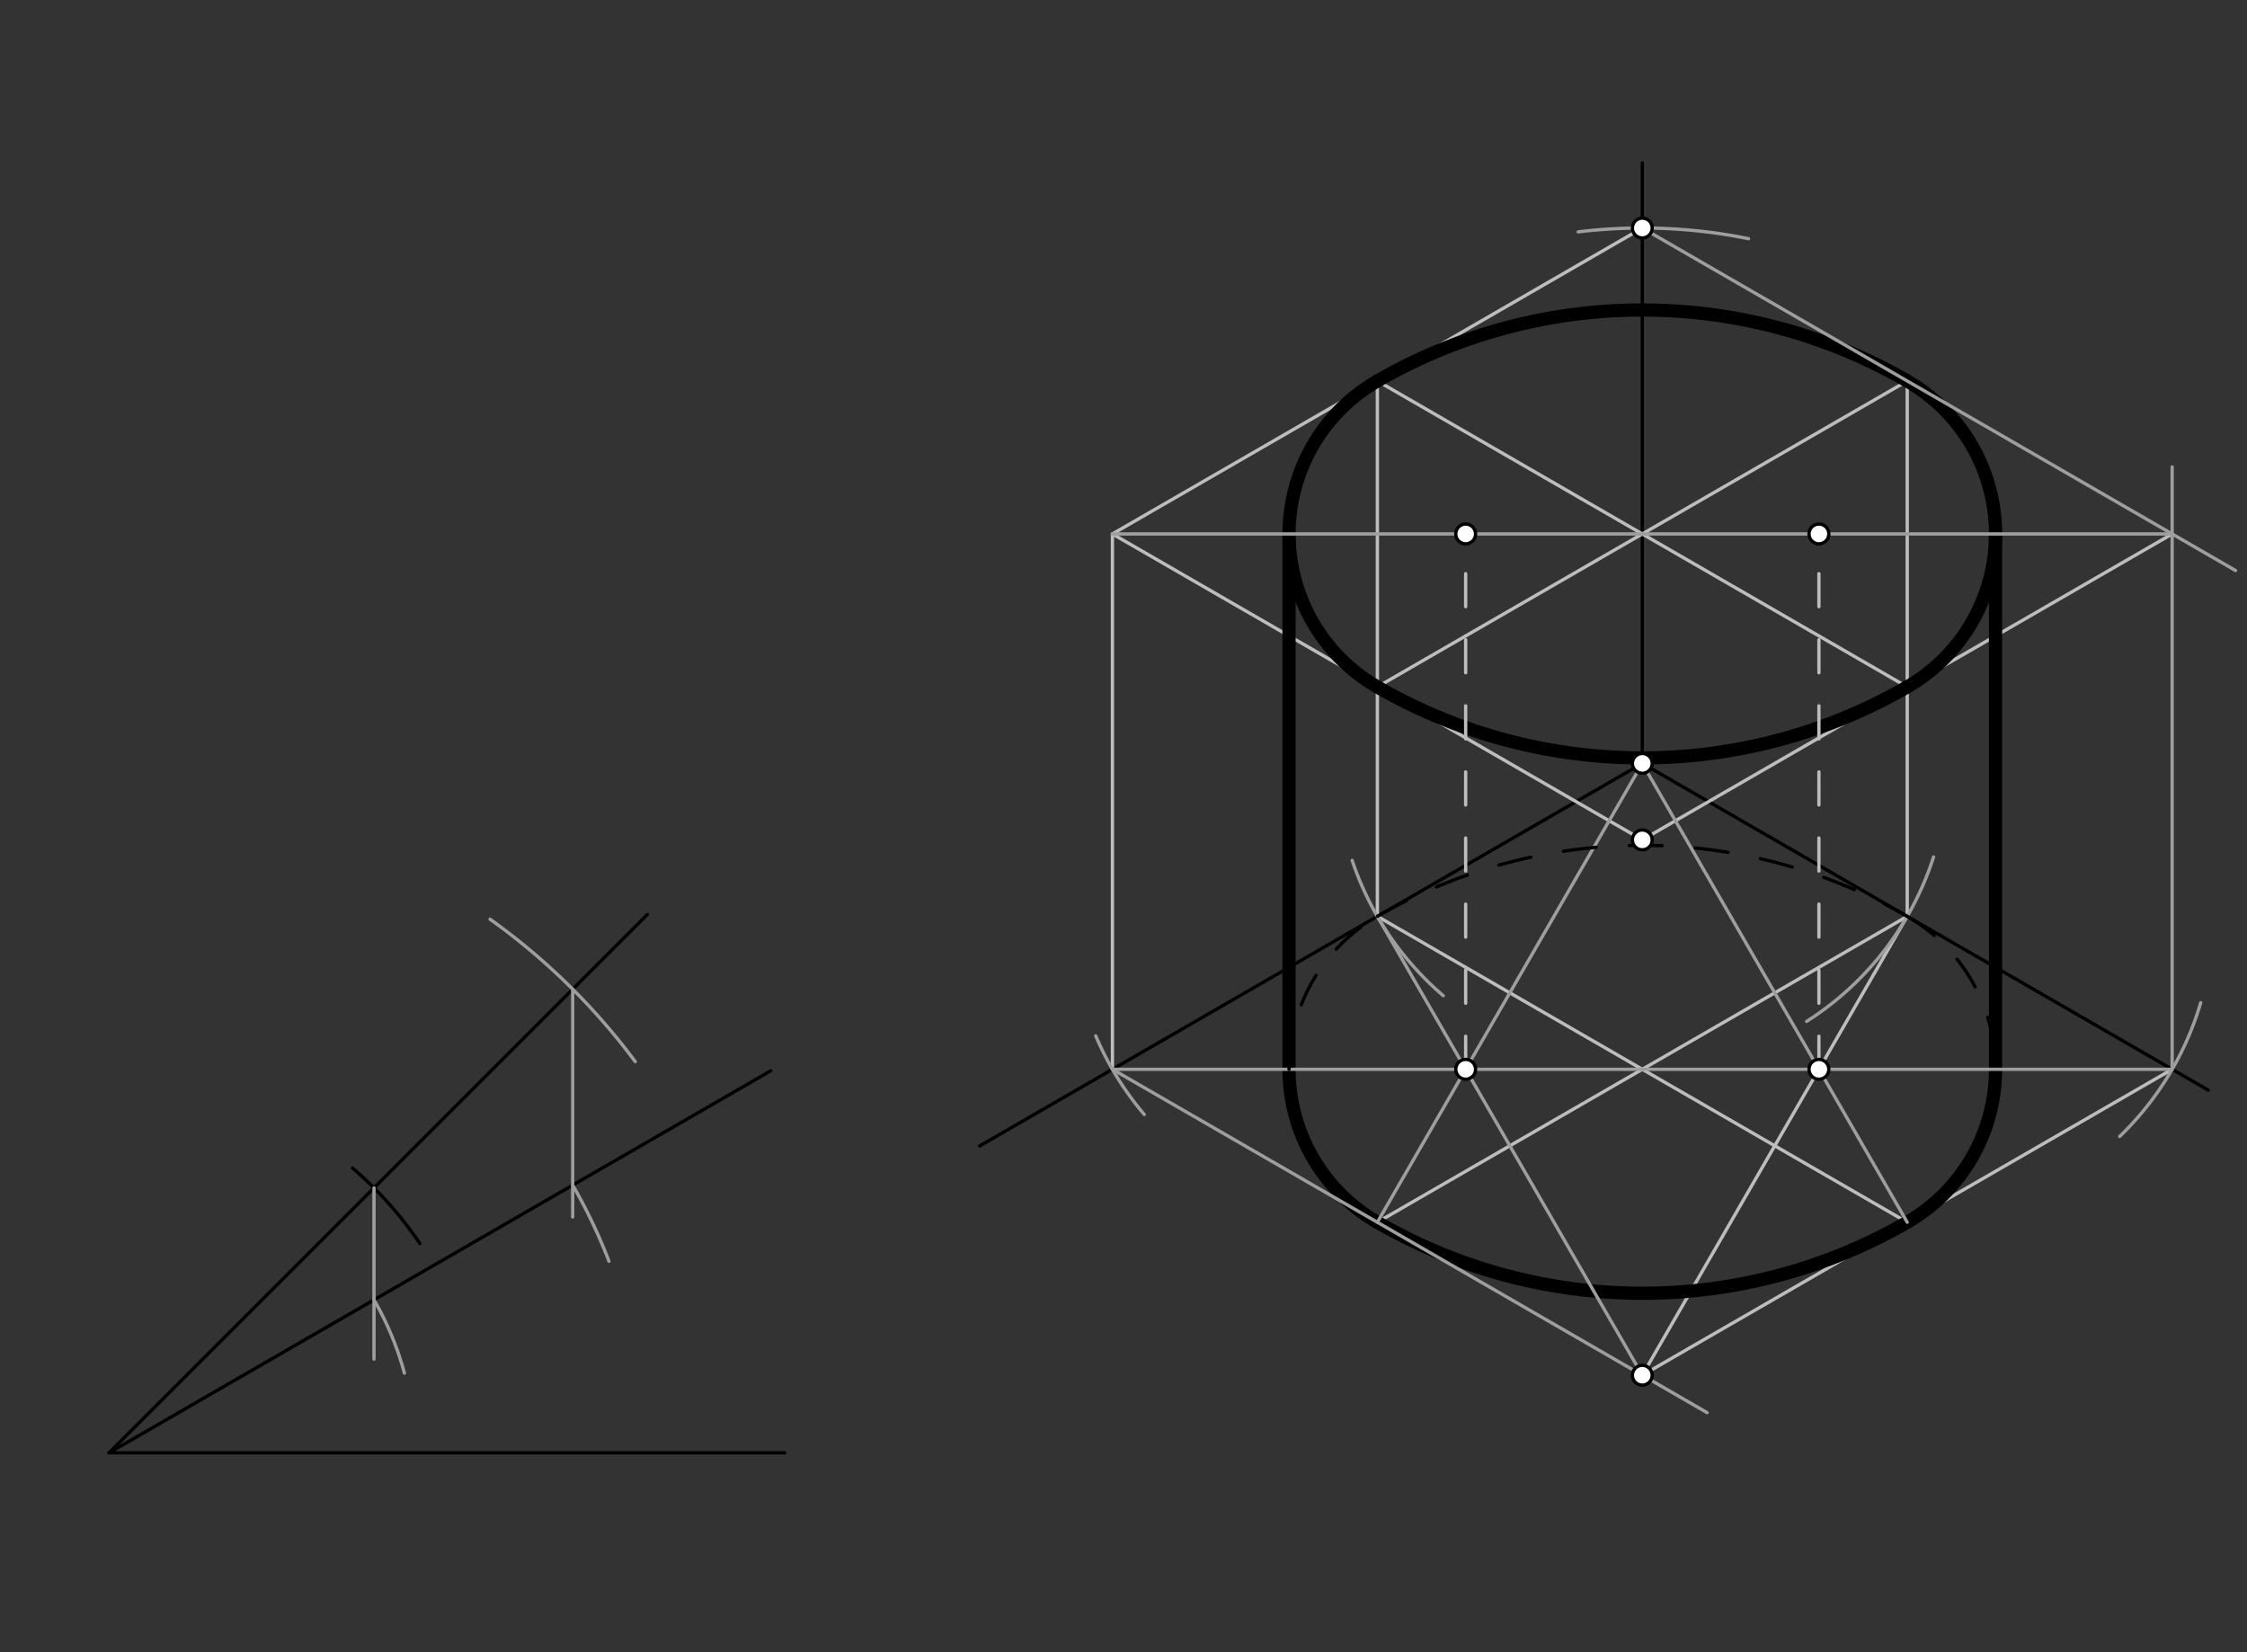 <svg xmlns="http://www.w3.org/2000/svg" class="svg--816" height="100%" preserveAspectRatio="xMidYMid meet" viewBox="0 0 680 500" width="100%"><rect x="0" y="0" width="680" height="500" fill="#333333" stroke="none"/><defs><marker id="marker-arrow" markerHeight="16" markerUnits="userSpaceOnUse" markerWidth="24" orient="auto-start-reverse" refX="24" refY="4" viewBox="0 0 24 8"><path d="M 0 0 L 24 4 L 0 8 z" stroke="inherit"></path></marker></defs><g class="aux-layer--949"><g class="element--733"><line stroke="#000000" stroke-dasharray="none" stroke-linecap="round" stroke-width="1" x1="33" x2="237.5" y1="439.656" y2="439.656"></line></g><g class="element--733"><line stroke="#000000" stroke-dasharray="none" stroke-linecap="round" stroke-width="1" x1="33" x2="233.234" y1="439.656" y2="324.051"></line></g><g class="element--733"><line stroke="#000000" stroke-dasharray="none" stroke-linecap="round" stroke-width="1" x1="33" x2="195.93" y1="439.656" y2="276.727"></line></g><g class="element--733"><line stroke="#000000" stroke-dasharray="none" stroke-linecap="round" stroke-width="1" x1="497" x2="296.445" y1="231.02" y2="346.81"></line></g><g class="element--733"><line stroke="#000000" stroke-dasharray="none" stroke-linecap="round" stroke-width="1" x1="497" x2="668.273" y1="231.02" y2="329.905"></line></g><g class="element--733"><line stroke="#000000" stroke-dasharray="none" stroke-linecap="round" stroke-width="1" x1="497" x2="497" y1="231.02" y2="49.297"></line></g><g class="element--733"><line stroke="#BDBDBD" stroke-dasharray="none" stroke-linecap="round" stroke-width="1" x1="577.176" x2="416.824" y1="277.31" y2="369.889"></line></g><g class="element--733"><line stroke="#BDBDBD" stroke-dasharray="none" stroke-linecap="round" stroke-width="1" x1="657.352" x2="496.483" y1="323.599" y2="416.477"></line></g><g class="element--733"><line stroke="#BDBDBD" stroke-dasharray="none" stroke-linecap="round" stroke-width="1" x1="416.824" x2="577.176" y1="277.31" y2="369.889"></line></g><g class="element--733"><line stroke="#BDBDBD" stroke-dasharray="none" stroke-linecap="round" stroke-width="1" x1="577.176" x2="497" y1="277.31" y2="416.179"></line></g><g class="element--733"><path d="M 416.824 369.889 A 160.352 160.352 0 0 0 577.176 369.889" fill="none" stroke="#000000" stroke-dasharray="none" stroke-linecap="round" stroke-width="4"></path></g><g class="element--733"><path d="M 416.824 369.889 A 53.451 53.451 0 0 1 390.098 323.599" fill="none" stroke="#000000" stroke-dasharray="none" stroke-linecap="round" stroke-width="4"></path></g><g class="element--733"><path d="M 577.176 369.889 A 53.451 53.451 0 0 0 603.902 323.599" fill="none" stroke="#000000" stroke-dasharray="none" stroke-linecap="round" stroke-width="4"></path></g><g class="element--733"><line stroke="#BDBDBD" stroke-dasharray="none" stroke-linecap="round" stroke-width="1" x1="336.648" x2="497" y1="161.585" y2="69.006"></line></g><g class="element--733"><line stroke="#BDBDBD" stroke-dasharray="none" stroke-linecap="round" stroke-width="1" x1="336.648" x2="336.648" y1="323.599" y2="161.585"></line></g><g class="element--733"><line stroke="#BDBDBD" stroke-dasharray="none" stroke-linecap="round" stroke-width="1" x1="657.352" x2="497" y1="161.585" y2="254.165"></line></g><g class="element--733"><line stroke="#BDBDBD" stroke-dasharray="none" stroke-linecap="round" stroke-width="1" x1="336.648" x2="497" y1="161.585" y2="254.165"></line></g><g class="element--733"><line stroke="#BDBDBD" stroke-dasharray="none" stroke-linecap="round" stroke-width="1" x1="416.824" x2="416.824" y1="277.31" y2="115.296"></line></g><g class="element--733"><line stroke="#BDBDBD" stroke-dasharray="none" stroke-linecap="round" stroke-width="1" x1="577.176" x2="577.176" y1="277.31" y2="115.295"></line></g><g class="element--733"><line stroke="#BDBDBD" stroke-dasharray="none" stroke-linecap="round" stroke-width="1" x1="416.824" x2="577.176" y1="115.296" y2="207.875"></line></g><g class="element--733"><line stroke="#BDBDBD" stroke-dasharray="none" stroke-linecap="round" stroke-width="1" x1="577.176" x2="416.824" y1="115.295" y2="207.875"></line></g><g class="element--733"><path d="M 416.824 115.296 A 160.352 160.352 0 0 1 577.176 115.295" fill="none" stroke="#000000" stroke-dasharray="none" stroke-linecap="round" stroke-width="4"></path></g><g class="element--733"><path d="M 416.824 207.875 A 160.352 160.352 0 0 0 577.176 207.875" fill="none" stroke="#000000" stroke-dasharray="none" stroke-linecap="round" stroke-width="4"></path></g><g class="element--733"><line stroke="#BDBDBD" stroke-dasharray="10" stroke-linecap="round" stroke-width="1" x1="443.549" x2="443.549" y1="323.599" y2="161.585"></line></g><g class="element--733"><path d="M 416.824 115.296 A 53.451 53.451 0 0 0 416.824 207.875" fill="none" stroke="#000000" stroke-dasharray="none" stroke-linecap="round" stroke-width="4"></path></g><g class="element--733"><line stroke="#BDBDBD" stroke-dasharray="10" stroke-linecap="round" stroke-width="1" x1="550.451" x2="550.451" y1="323.599" y2="161.585"></line></g><g class="element--733"><path d="M 577.176 115.295 A 53.451 53.451 0 0 1 577.176 207.875" fill="none" stroke="#000000" stroke-dasharray="none" stroke-linecap="round" stroke-width="4"></path></g><g class="element--733"><line stroke="#000000" stroke-dasharray="none" stroke-linecap="round" stroke-width="4" x1="603.902" x2="603.902" y1="323.599" y2="161.585"></line></g><g class="element--733"><line stroke="#000000" stroke-dasharray="none" stroke-linecap="round" stroke-width="4" x1="390.098" x2="390.098" y1="323.599" y2="161.585"></line></g></g><g class="main-layer--75a"><g class="element--733"><path d="M 106.667 353.462 A 113.386 113.386 0 0 1 127.045 376.317" fill="none" stroke="#000000" stroke-dasharray="none" stroke-linecap="round" stroke-width="1"></path></g><g class="element--733"><line stroke="#9E9E9E" stroke-dasharray="none" stroke-linecap="round" stroke-width="1" x1="113.176" x2="113.176" y1="359.48" y2="411.297"></line></g><g class="element--733"><path d="M 113.176 393.367 A 92.579 92.579 0 0 1 122.382 415.536" fill="none" stroke="#9E9E9E" stroke-dasharray="none" stroke-linecap="round" stroke-width="1"></path></g><g class="element--733"><path d="M 409.198 260.376 A 92.58 92.58 0 0 0 436.761 301.321" fill="none" stroke="#9E9E9E" stroke-dasharray="none" stroke-linecap="round" stroke-width="1"></path></g><g class="element--733"><path d="M 331.597 313.468 A 92.58 92.58 0 0 0 346.289 337.275" fill="none" stroke="#9E9E9E" stroke-dasharray="none" stroke-linecap="round" stroke-width="1"></path></g><g class="element--733"><line stroke="#9E9E9E" stroke-dasharray="none" stroke-linecap="round" stroke-width="1" x1="336.648" x2="516.609" y1="323.599" y2="427.5"></line></g><g class="element--733"><path d="M 585.145 259.329 A 92.58 92.58 0 0 1 546.735 309.106" fill="none" stroke="#9E9E9E" stroke-dasharray="none" stroke-linecap="round" stroke-width="1"></path></g><g class="element--733"><path d="M 665.991 303.444 A 92.58 92.58 0 0 1 641.475 343.918" fill="none" stroke="#9E9E9E" stroke-dasharray="none" stroke-linecap="round" stroke-width="1"></path></g><g class="element--733"><line stroke="#9E9E9E" stroke-dasharray="none" stroke-linecap="round" stroke-width="1" x1="336.648" x2="657.352" y1="323.599" y2="323.599"></line></g><g class="element--733"><line stroke="#9E9E9E" stroke-dasharray="none" stroke-linecap="round" stroke-width="1" x1="497" x2="416.824" y1="416.179" y2="277.31"></line></g><g class="element--733"><line stroke="#9E9E9E" stroke-dasharray="none" stroke-linecap="round" stroke-width="1" x1="497" x2="416.824" y1="231.02" y2="369.889"></line></g><g class="element--733"><line stroke="#9E9E9E" stroke-dasharray="none" stroke-linecap="round" stroke-width="1" x1="497" x2="577.176" y1="231.02" y2="369.889"></line></g><g class="element--733"><path d="M 416.824 277.31 A 160.352 160.352 0 0 1 577.176 277.31" fill="none" stroke="#000000" stroke-dasharray="10" stroke-linecap="round" stroke-width="1"></path></g><g class="element--733"><path d="M 577.176 277.31 A 53.451 53.451 0 0 1 603.902 323.599" fill="none" stroke="#000000" stroke-dasharray="10" stroke-linecap="round" stroke-width="1"></path></g><g class="element--733"><path d="M 390.098 323.599 A 53.451 53.451 0 0 1 416.824 277.31" fill="none" stroke="#000000" stroke-dasharray="10" stroke-linecap="round" stroke-width="1"></path></g><g class="element--733"><path d="M 192.248 321.281 A 198.425 198.425 0 0 0 148.305 278.172" fill="none" stroke="#9E9E9E" stroke-dasharray="none" stroke-linecap="round" stroke-width="1"></path></g><g class="element--733"><line stroke="#9E9E9E" stroke-dasharray="none" stroke-linecap="round" stroke-width="1" x1="173.308" x2="173.308" y1="299.348" y2="368.297"></line></g><g class="element--733"><path d="M 173.308 358.65 A 162.013 162.013 0 0 1 184.284 381.679" fill="none" stroke="#9E9E9E" stroke-dasharray="none" stroke-linecap="round" stroke-width="1"></path></g><g class="element--733"><path d="M 477.605 70.171 A 162.014 162.014 0 0 1 529.159 72.23" fill="none" stroke="#9E9E9E" stroke-dasharray="none" stroke-linecap="round" stroke-width="1"></path></g><g class="element--733"><line stroke="#9E9E9E" stroke-dasharray="none" stroke-linecap="round" stroke-width="1" x1="497" x2="676.521" y1="69.006" y2="172.652"></line></g><g class="element--733"><line stroke="#9E9E9E" stroke-dasharray="none" stroke-linecap="round" stroke-width="1" x1="657.352" x2="657.352" y1="323.599" y2="141.297"></line></g><g class="element--733"><line stroke="#9E9E9E" stroke-dasharray="none" stroke-linecap="round" stroke-width="1" x1="336.648" x2="657.352" y1="161.585" y2="161.585"></line></g><g class="element--733"><circle cx="497" cy="231.02" r="3" stroke="#000000" stroke-width="1" fill="#ffffff"></circle>}</g><g class="element--733"><circle cx="443.549" cy="323.599" r="3" stroke="#000000" stroke-width="1" fill="#ffffff"></circle>}</g><g class="element--733"><circle cx="550.451" cy="323.599" r="3" stroke="#000000" stroke-width="1" fill="#ffffff"></circle>}</g><g class="element--733"><circle cx="497" cy="416.179" r="3" stroke="#000000" stroke-width="1" fill="#ffffff"></circle>}</g><g class="element--733"><circle cx="497" cy="254.165" r="3" stroke="#000000" stroke-width="1" fill="#ffffff"></circle>}</g><g class="element--733"><circle cx="497" cy="69.006" r="3" stroke="#000000" stroke-width="1" fill="#ffffff"></circle>}</g><g class="element--733"><circle cx="443.549" cy="161.585" r="3" stroke="#000000" stroke-width="1" fill="#ffffff"></circle>}</g><g class="element--733"><circle cx="550.451" cy="161.585" r="3" stroke="#000000" stroke-width="1" fill="#ffffff"></circle>}</g></g><g class="snaps-layer--ac6"></g><g class="temp-layer--52d"></g></svg>